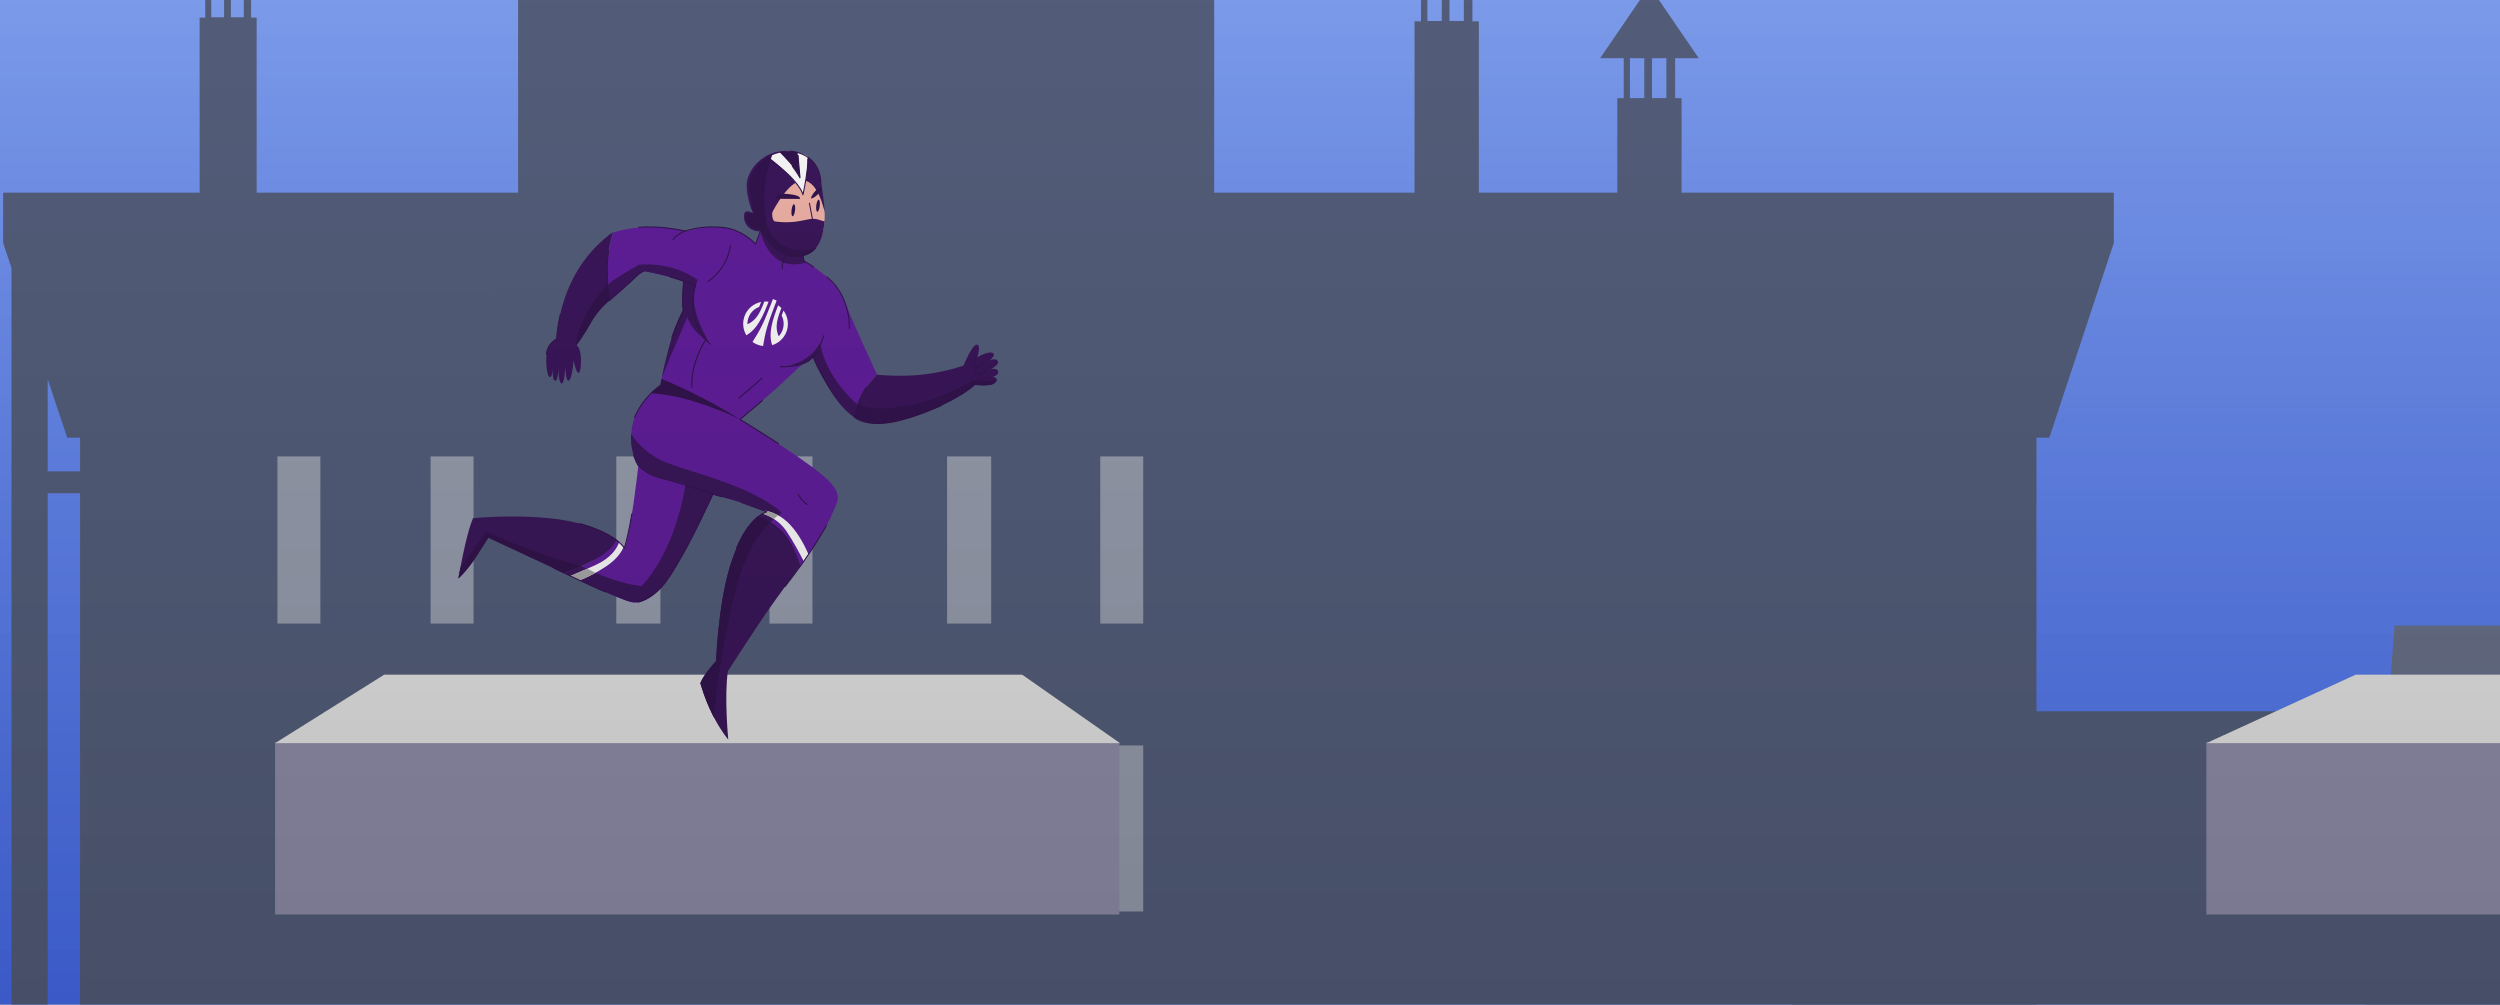 <?xml version="1.0" encoding="UTF-8"?> <svg xmlns="http://www.w3.org/2000/svg" width="3957" height="1590" viewBox="0 0 3957 1590" fill="none"><rect x="0" y="0" width="3957" height="1590" fill="#808080" stroke="none"/><g clip-path="url(#clip0_704_1455)"><rect width="3957" height="1590" fill="#1D1D22"></rect><g clip-path="url(#clip1_704_1455)"><rect width="3968" height="7056" transform="translate(-11 -1696)" fill="white"></rect><rect x="-11" y="-776" width="4002" height="2572" fill="url(#paint0_linear_704_1455)"></rect><path d="M3345.78 304.957V320.763V384.482L3321.02 459.066L3243.68 692.7H3223.32V768.273V2658.58H3302.36V2738.6L3295.91 2760.34L3244.02 2935.68H3223.66V3011.26L3912.25 4925.28H3991.29V5005.29L3932.94 5201.88H3912.59V5277.46V7063.54H3923.11C3930.23 7063.54 3936.34 7071.94 3936.34 7082.81V7184.06C3936.34 7194.44 3930.57 7203.33 3923.11 7203.33H3912.59V7404.36H3923.11C3930.23 7404.36 3936.34 7412.76 3936.34 7423.63V7524.88C3936.34 7535.26 3930.57 7544.15 3923.11 7544.15H3912.59V7585.14H1812.23H858.722H128.074V7544.15H121.29C114.167 7544.15 108.061 7535.75 108.061 7524.88V7423.63C108.061 7413.25 113.827 7404.36 121.29 7404.36H128.074V7223.58H76.854V7281.86C76.854 7305.08 74.14 7327.8 69.052 7349.53L40.22 7471.04L-11 7438.94L9.353 7359.41C15.119 7336.2 18.171 7311.5 18.171 7286.8V423.997L4.943 384.482V320.763V304.957H315.994V27.857H324.813V-35.368H271.219L361.108 -149.468L450.998 -35.368H397.404V27.857H406.222V304.957H820.053V-487.817H768.833V-623.651H1143.32V-889.39H1149.08V-925.448H1127.71L1172.15 -990.154L1216.58 -925.448H1195.21V-889.39H1200.98V-623.651H1257.29V-724.414H1263.06V-760.472H1241.69L1286.12 -825.178L1330.56 -760.472H1309.19V-724.414H1314.95V-623.651H1759.31V-487.817H1708.09V-213.68H1945.54V-157.865H1921.79V304.957H2238.95V33.784H2249.13V-29.44H2211.81L2289.83 -143.541L2367.85 -29.44H2330.54V33.784H2340.71V304.957H2559.84V155.293H2570.01V92.069H2532.7L2610.72 -22.031L2688.74 92.069H2651.42V155.293H2661.6V304.957H3345.78ZM2637.52 92.069H2614.79V155.293H2637.52V92.069ZM2579.85 155.293H2602.58V92.069H2579.85V155.293ZM1301.05 -760.472H1288.16V-724.414H1301.05V-760.472ZM1268.48 -724.414H1281.37V-760.472H1268.48V-724.414ZM1187.41 -924.954H1174.52V-888.897H1187.41V-924.954ZM1154.85 -888.897H1167.74V-924.954H1154.85V-888.897ZM385.87 -35.862H365.518V27.363H385.87V-35.862ZM334.311 27.363H354.663V-35.862H334.311V27.363ZM75.497 1666.75H126.717V780.622H75.497V1666.75ZM75.497 2831.96V3507.17H126.717V3011.26V2935.68H106.365L75.497 2831.96ZM75.497 4427.38H126.717V3541.75H75.497V4427.38ZM75.497 2586.96H126.717V1701.33H75.497V2586.96ZM75.497 2658.58H126.717V2621.04H75.497V2658.58ZM75.497 4924.78H126.717V4461.96H75.497V4924.78ZM75.497 5098.15V5347.59H126.717V5276.96V5201.39H106.365L75.497 5098.15ZM75.497 6267.81H126.717V5382.17H75.497V6267.81ZM2316.97 -29.934H2294.24V33.29H2316.97V-29.934ZM2259.3 33.29H2282.03V-29.934H2259.3V33.29ZM75.497 600.333V746.046H126.717V692.7H106.365L75.497 600.333ZM75.497 7188.02H107.722C107.383 7186.53 106.365 7185.05 106.365 7183.57V7082.31C106.365 7071.94 112.132 7063.05 119.594 7063.05H126.378V6302.38H75.159V7188.02H75.497Z" fill="url(#paint1_linear_704_1455)"></path><path d="M5498.49 2434.14L5386.75 989.18H5040.46V641.887H4939.94V462.779H4861.7V272.247H4951V59.536L4744.6 -147.798H4622.3L4612.92 -283.725L4596.34 -655.045C4596.17 -659.245 4589.97 -659.245 4589.63 -655.045L4564.34 -288.43L4554.62 -147.798H4459.63V-146.79H4432.32L4225.76 60.376V273.255H4315.05V463.619H4236.98V642.895H4136.46V990.188H3790.17L3678.43 2435.14H4911.63V2434.14H5498.49Z" fill="#6A738B"></path><path d="M2396.24 1777.02H2730.63H2836.34V1303.13V1241.78V1125.76H2945.56H3151.86H3386.47H3548.27H4238.62H4385.59H4540.65V1241.78V1303.13V1777.02H4959.44H4983.18H5261.47V1928.43H5678.92H5825.89H5980.95V2044.45V2105.8V2580.09H6400.01H6423.75H6702.04V2811.34H6594.18V3042.58H6702.04V3273.83H6594.18V3505.47H6702.04V3736.71H6594.18V3967.96H6702.04V4199.21H6594.18V4430.84H6702.04V4662.09H6594.18V4893.34H6702.04V5124.58H6594.18V5356.22H6702.04V5587.47H6594.18V5818.71H6702.04V6050.35H6594.18V6281.6H6702.04V6512.84H6594.18V6744.09H6702.04V6975.73H6594.18V7206.97H6702.04V8143.36H6423.75H6400.01H3659.64V7340.29L2323.97 6403.91V6172.66V5941.42V5709.78V5478.53V5247.28V5015.64V4784.4V4553.15V4321.91V4090.27V3859.02V3627.78V3396.53V3165.28V2933.65V2702.4V2471.15V2239.91V2008.27L2396.24 1777.02Z" fill="#555F7C"></path><path opacity="0.4" d="M1045.3 722.395H975.489V986.995H1045.3V722.395Z" fill="white"></path><path opacity="0.4" d="M1285.95 722.395H1217.98V986.995H1285.95V722.395Z" fill="white"></path><path opacity="0.4" d="M1568.85 722.395H1499.04V986.995H1568.85V722.395Z" fill="white"></path><path opacity="0.4" d="M1809.5 722.395H1741.53V986.995H1809.5V722.395Z" fill="white"></path><path opacity="0.4" d="M507.045 722.395H439.074V986.995H507.045V722.395Z" fill="white"></path><path opacity="0.4" d="M749.534 722.395H681.563V986.995H749.534V722.395Z" fill="white"></path><path opacity="0.4" d="M1045.3 1179.93H975.489V1442.69H1045.3V1179.93Z" fill="white"></path><path opacity="0.4" d="M1285.95 1179.93H1217.98V1442.69H1285.95V1179.93Z" fill="white"></path><path opacity="0.4" d="M1568.85 1179.93H1499.04V1442.69H1568.85V1179.93Z" fill="white"></path><path opacity="0.4" d="M1809.5 1179.93H1741.53V1442.69H1809.5V1179.93Z" fill="white"></path><path opacity="0.4" d="M507.045 1179.93H439.074V1442.69H507.045V1179.93Z" fill="white"></path><path opacity="0.4" d="M749.534 1179.93H681.563V1442.69H749.534V1179.93Z" fill="white"></path><path d="M1771.65 1175.72L435.4 1174.83V1447.38H1771.65V1175.72Z" fill="#918FAB"></path><path d="M1617.83 1067.85H608.143L435.4 1176.26L1772.76 1176.25L1617.83 1067.85Z" fill="#E6E6E6"></path><path d="M5320.39 1175.72L3492.23 1174.83V1447.38H5320.39V1175.72Z" fill="#918FAB"></path><path d="M5109.95 1067.85H3728.56L3492.23 1176.26L5321.92 1176.25L5109.95 1067.85Z" fill="#E6E6E6"></path></g><path d="M1388.23 593.067C1388.23 593.067 1370.72 609.908 1361.56 630.241C1359.8 634.064 1358.37 637.518 1357.26 640.532C1352.27 653.465 1352.08 659.173 1352.09 659.243C1347.54 655.759 1332.11 643.151 1317.08 620.953C1299.21 594.546 1286.99 564.529 1286.99 564.529C1284.23 571.924 1269.79 576.639 1269.79 576.639C1269.79 576.639 1268.52 577.833 1265.11 581.042C1260.5 585.371 1252 593.285 1237.41 606.874C1211.92 630.547 1171.42 663.961 1171.42 663.961C1171.42 663.961 1262.43 719.362 1300.38 750.81C1338.33 782.259 1325.46 792.449 1316.17 815.813C1310.42 830.264 1292.53 858.241 1279.79 877.43C1277 881.66 1274.46 885.455 1272.31 888.596C1268.47 894.29 1265.99 897.8 1265.99 897.8C1265.99 897.8 1254.68 859.925 1237.38 842.633C1231.21 836.492 1224.77 831.632 1218.96 828.075C1208.49 821.532 1200.4 818.801 1200.4 818.801L1198.93 818.88C1202.24 816.45 1205.16 814.605 1207.55 813.281C1211.51 811.028 1213.92 810.264 1213.92 810.264C1212.49 809.638 1211.05 809.012 1209.61 808.386C1177.39 794.71 1128.85 783.038 1128.85 783.038C1128.85 783.038 1098.29 847.156 1072.88 892.071C1065.11 905.715 1057.23 917.255 1049.37 926.542C1031.26 947.778 1013.14 957.124 997.015 952.503C995.23 951.966 993.087 951.308 990.652 950.454C973.032 944.225 940.405 929.375 917.562 918.784C912.013 916.198 907.039 913.862 903.002 911.968C896.228 908.815 892.114 906.784 892.114 906.784C902.553 903.62 911.849 900.095 920.016 896.49C963.525 877.196 976.138 854.356 976.138 854.356C977.678 855.54 979.077 856.731 980.332 857.859C983.81 861.12 986.07 863.953 987.359 865.713C988.194 866.864 988.585 867.617 988.585 867.617C998.797 840.615 1009.32 746.267 1010.42 736.639C1010.46 736.145 1010.52 735.86 1010.52 735.86C1010.52 735.86 997.229 718.705 999.229 686.656C999.337 684.751 999.508 682.701 999.749 680.648C1002.78 654.735 1018.56 634.61 1030.71 622.7C1034.92 618.605 1038.68 615.447 1041.31 613.406C1043.74 611.517 1045.23 610.522 1045.23 610.522C1045.23 610.522 1045.75 607.047 1047.27 600C1047.37 599.361 1047.54 598.649 1047.71 597.866C1049.72 588.119 1053.25 572.733 1058.84 551.326C1069.33 511.293 1081.63 491.707 1081.63 491.707C1078.77 472.513 1082.29 446.574 1082.29 446.574C1067.86 438.134 1019.75 429.323 1019.75 429.323C1019.75 429.323 1014.02 431.249 1004.73 440.191C995.444 449.062 964.859 476.104 964.859 476.104C964.859 476.104 964.161 469.669 963.324 460.639C962.206 447.683 960.941 429.389 961.394 416.912C962.22 395.691 970.701 367.867 970.701 367.867C1029.93 349.626 1085.99 366.382 1085.99 366.382C1085.99 366.382 1124.87 353.669 1155.49 362.646C1186.05 371.627 1196.34 386.692 1196.34 386.692L1203.75 367.65L1204.43 365.925C1204.43 365.925 1204.99 371.171 1221.5 388.153C1234.52 401.454 1253.48 409.159 1271.43 404.605L1273.02 413.244C1274.4 414.084 1275.71 414.858 1277.02 415.702C1312.69 437.494 1327.97 453.839 1339.78 483.879C1351.69 514.616 1388.23 593.067 1388.23 593.067Z" fill="#621F9D"></path><path d="M1165.4 770.237C1111.22 748.033 1061.69 739.017 1035.72 722.543C1018.56 711.646 1006.12 698.525 998.93 686.389C996.934 718.507 1010.22 735.593 1010.22 735.593C1010.22 735.593 1010.16 735.877 1010.12 736.372C1022.41 747.953 1038.63 755.664 1057.75 759.702C1067.06 761.664 1076.32 764.05 1084.95 766.471C1082.67 784.112 1067.28 871.616 1015.7 927.647C976.562 923.701 935.296 903.687 919.784 896.149C911.617 899.754 902.391 903.275 891.881 906.444C891.881 906.444 896.065 908.47 902.77 911.627C906.806 913.521 911.78 915.857 917.329 918.443C940.176 929.104 972.8 943.884 990.419 950.113C992.854 950.967 995.001 951.696 996.783 952.163C997.639 952.398 998.565 952.63 999.487 952.791C999.771 952.846 1000.05 952.901 1000.34 952.956C1001.05 953.059 1001.69 953.166 1002.39 953.198C1002.67 953.183 1002.88 953.242 1003.17 953.297C1004.09 953.388 1004.93 953.343 1005.84 953.364C1006.05 953.353 1006.33 953.338 1006.54 953.327C1007.24 953.289 1007.94 953.251 1008.64 953.143C1008.92 953.128 1009.27 953.039 1009.55 953.024C1010.38 952.909 1011.22 952.723 1012.05 952.608C1012.19 952.601 1012.26 952.597 1012.4 952.519C1013.37 952.326 1014.27 952.067 1015.24 951.733C1015.52 951.648 1015.79 951.563 1016.07 951.478C1016.83 951.226 1017.58 950.904 1018.34 950.652C1018.55 950.57 1018.83 950.485 1019.03 950.404C1019.99 950 1021.02 949.523 1021.98 949.049C1022.12 948.971 1022.25 948.894 1022.39 948.816C1023.28 948.346 1024.17 947.876 1025.05 947.406C1025.26 947.255 1025.53 947.099 1025.74 947.018C1026.69 946.404 1027.71 945.857 1028.66 945.172C1028.66 945.172 1028.72 945.099 1028.79 945.095C1029.81 944.407 1030.89 943.645 1031.91 942.887C1032.11 942.735 1032.31 942.584 1032.45 942.436C1033.32 941.756 1034.2 941.075 1035.07 940.325C1035.27 940.173 1035.48 940.022 1035.61 939.874C1036.69 938.972 1037.69 938.073 1038.76 937.101C1038.83 937.027 1038.9 937.024 1038.97 936.95C1039.9 936.055 1040.9 935.087 1041.83 934.122C1042.1 933.896 1042.3 933.675 1042.57 933.379C1043.5 932.484 1044.36 931.523 1045.3 930.559C1045.43 930.411 1045.56 930.263 1045.69 930.115C1046.69 929.006 1047.75 927.894 1048.74 926.715C1048.81 926.641 1048.94 926.493 1049.01 926.419C1056.94 917.128 1064.82 905.589 1072.59 891.944C1098.07 847.025 1128.56 782.911 1128.56 782.911C1128.56 782.911 1181.66 795.675 1213.63 810.138C1213.63 810.138 1207.49 812.156 1198.64 818.753L1200.11 818.674C1200.11 818.674 1208.2 821.405 1218.67 827.948C1226.45 818.454 1237.6 811.663 1237.6 811.663C1237.6 811.663 1219.49 792.375 1165.4 770.237Z" fill="#3C175C"></path><path d="M987.127 865.441C984.156 872.917 976.737 885.206 958.203 897.248C952.635 900.854 947.392 903.95 942.616 906.599C931.903 912.522 923.253 916.294 917.396 918.438C911.846 915.852 906.873 913.516 902.836 911.622C909.161 909.031 918.917 904.918 929.76 900.114C934.22 898.115 938.816 896.039 943.548 893.885C965.62 883.623 976.246 869.543 980.166 857.513C983.644 860.773 985.837 863.681 987.127 865.441Z" fill="white"></path><path d="M874.661 584.94C874.794 582.189 874.81 579.867 874.776 579.235C874.74 579.87 874.646 582.056 874.661 584.94Z" fill="#3C175C"></path><path d="M1566.21 571.042C1565.67 571.353 1565.33 571.652 1565.2 571.8C1565 572.022 1565.4 571.649 1566.21 571.042Z" fill="#3C175C"></path><path d="M1579.99 588.032C1581.16 594.16 1571.51 596.297 1571.51 596.297C1575.12 596.877 1577.03 598.392 1577.42 600.342C1577.97 602.774 1576.09 605.69 1572.12 607.732C1565.09 611.487 1543.26 609.284 1543.26 609.284C1517.75 632.676 1454.12 660.791 1410.76 668.329C1371.56 675.08 1351.87 660.449 1352.09 659.241C1352.09 659.241 1352.33 653.178 1357.7 639.381C1358.74 636.652 1360.05 633.556 1361.56 630.239C1370.8 609.972 1388.23 593.065 1388.23 593.065C1388.23 593.065 1427.74 597.343 1465.48 592.289C1503.22 587.234 1525.09 578.46 1525.09 578.46C1525.09 578.46 1538.88 544.793 1546.15 545.527C1553.29 546.27 1547.17 564.468 1546.93 565.255C1547.68 564.863 1565.15 555.2 1571.38 558.664C1576.38 561.491 1569.04 568.64 1566.14 571.047C1565.6 571.357 1565.26 571.657 1565.13 571.805C1565 572.023 1565.4 571.649 1566.14 571.047C1568.8 569.427 1575.52 566.392 1579.07 571.055C1583.31 576.667 1568.6 584.141 1568.6 584.141C1568.6 584.141 1578.82 581.974 1579.99 588.032Z" fill="#3C175C"></path><path d="M962.059 448.889C963.124 463.465 964.488 475.774 964.488 475.774C964.488 475.774 946.289 490.12 934.155 512.723C926.557 526.921 913.415 545.145 912.564 546.317L912.568 546.387C922.385 552.543 920.423 589.232 916.051 590.241C911.683 591.32 908.025 570.341 908.025 570.341C908.025 570.341 905.231 602.009 899.992 602.572C895.103 603.117 894.8 581.816 894.786 578.932C894.675 582.104 893.769 607.058 889.064 607.1C884.498 607.134 883.666 586.424 883.528 582.562C883.573 586.007 883.564 602.822 878.773 602.588C875.112 602.433 874.612 591.836 874.592 584.942C874.744 582.542 874.701 580.434 874.726 579.588C874.701 580.434 874.6 582.48 874.592 584.942C874.3 589.953 873.452 596.401 870.669 596.902C866.005 597.716 863.167 575.003 865.272 559.272C867.377 543.54 881.119 536.469 881.119 536.469C886.807 455.397 925.381 408.367 943.118 390.669C962.79 371.038 970.264 367.611 970.264 367.611C970.264 367.611 961.71 395.368 960.957 416.655C960.67 425.676 961.26 437.956 962.059 448.889Z" fill="#3C175C"></path><path d="M1305.36 337.775C1305.36 337.775 1306.94 382.858 1285.47 397.731C1280.86 400.934 1275.99 403.095 1271.06 404.275C1255.46 408.139 1239.09 402.968 1226.6 392.805C1224.69 391.219 1222.85 389.56 1221.14 387.822C1204.62 370.84 1204.06 365.594 1204.06 365.594C1204.06 365.594 1185.82 367.419 1179.65 346.785C1173.72 326.56 1196.7 343.687 1197.65 344.41C1197.57 344.203 1196.58 342.779 1195.65 338.608C1199.36 342.137 1199.51 341.215 1208.5 343.827C1216.85 346.332 1204.31 311.898 1259.63 282.537C1259 282.571 1260.33 282.499 1259.63 282.537C1301.5 281.13 1305.36 337.775 1305.36 337.775Z" fill="#F2B5AA"></path><path d="M1252.73 352.143C1252.24 352.17 1251.82 352.192 1251.33 352.148C1251.47 352.141 1251.68 352.13 1251.82 352.122C1252.17 352.173 1252.45 352.158 1252.73 352.143Z" fill="#3C175C"></path><path d="M1305.36 335.326C1304.37 334.536 1281.83 215.453 1215.39 349.233C1206.68 346.606 1197.15 344.802 1193.52 341.338C1193.52 341.338 1181.78 317.824 1181.87 293.266C1181.93 276.166 1194.03 258.068 1211.46 247.703C1213.77 246.313 1216.09 245.062 1218.56 244.015C1224.26 241.527 1230.36 239.863 1236.65 239.243C1250.56 238.003 1263.94 239.816 1274.73 245.779C1286.97 252.509 1296.59 266.29 1299.37 285.347C1304.66 321.084 1305.36 335.326 1305.36 335.326Z" fill="#3C175C"></path><path d="M1265.79 896.893C1265.79 896.893 1230.8 943.942 1212.23 970.971C1193.59 998.004 1152.09 1062.36 1152.09 1062.36C1146.11 1102.85 1152.71 1170.6 1152.71 1170.6C1152.71 1170.6 1142.38 1158.84 1130.49 1136.41C1129.63 1134.76 1128.77 1133.12 1127.91 1131.41C1115 1105.65 1108.48 1081.1 1108.48 1081.1C1114.75 1065.84 1133.37 1046.27 1133.37 1046.27C1133.37 1046.27 1136.48 959.073 1155.09 897.428C1173.7 835.782 1198.73 817.903 1198.73 817.903L1200.2 817.824C1200.2 817.824 1208.43 820.547 1218.9 827.161C1224.65 830.791 1231.09 835.581 1237.18 841.656C1254.48 859.018 1265.79 896.893 1265.79 896.893Z" fill="#3C175C"></path><path d="M975.907 854.017C975.907 854.017 970.082 869.808 944.083 884.152C936.167 888.517 928.222 892.321 921.082 895.449C904.604 902.596 891.953 906.442 891.953 906.442L772.897 851.001C772.897 851.001 767.781 859.086 753.713 881.019C739.646 902.952 724.791 916.766 725.482 915.252C725.736 914.745 726.794 908.286 728.663 898.618C732.653 877.437 740.046 841.159 748.617 820.225C748.617 820.225 813.662 813.351 879.086 821.372C944.518 829.533 975.907 854.017 975.907 854.017Z" fill="#3C175C"></path><path d="M1226.6 392.734C1224.69 391.148 1222.84 389.489 1221.13 387.751C1204.62 370.769 1204.06 365.523 1204.06 365.523C1204.06 365.523 1185.82 367.348 1179.65 346.714C1173.71 326.489 1196.7 343.616 1197.65 344.339C1198.57 348.51 1197.57 344.132 1197.65 344.339C1201.99 345.513 1204.82 345.712 1213.81 348.324C1215.04 359.445 1218.32 377.279 1226.6 392.734Z" fill="#F3938D"></path><path d="M1276.65 415.301C1222.39 432.078 1207.04 379.152 1203.38 367.248L1204.06 365.523C1204.06 365.523 1204.62 370.769 1221.13 387.752C1234.14 401.053 1253.11 408.757 1271.06 404.204L1272.65 412.842C1274.03 413.683 1275.34 414.527 1276.65 415.301Z" fill="#3C175C"></path><path d="M1122.45 542.63C1122.45 542.63 1094.12 524.032 1087.95 502.061C1087.95 502.061 1063.64 558.174 1047.35 597.604C1049.35 587.858 1052.88 572.472 1058.47 551.065C1068.97 511.032 1081.27 491.445 1081.27 491.445C1078.41 472.252 1081.93 446.312 1081.93 446.312C1067.49 437.872 1019.38 429.061 1019.38 429.061C1019.38 429.061 1013.65 430.987 1004.37 439.929C995.079 448.801 964.493 475.843 964.493 475.843C964.493 475.843 962.951 460.237 962.111 451.136C970.735 441.667 990.161 431.828 1010.49 419.127C1010.49 419.127 1060.84 412.058 1104.32 443.209C1104.32 443.209 1094.79 463.28 1100.08 488.604C1105.31 513.932 1122.45 542.63 1122.45 542.63Z" fill="#3C175C"></path><path d="M1357.19 640.464C1352.2 653.396 1352.01 659.105 1352.02 659.175C1347.47 655.69 1332.04 643.082 1317 620.885C1299.14 594.477 1286.92 564.46 1286.92 564.46C1284.15 571.855 1269.72 576.571 1269.72 576.571C1269.72 576.571 1271.93 574.552 1268.45 577.765C1253.48 577.655 1234.8 580.418 1234.8 580.418C1282.76 577.277 1298.29 542.109 1298.29 542.109C1304.61 589.047 1343.13 628.486 1357.19 640.464Z" fill="#3C175C"></path><path d="M1171.34 663.825C1171.34 663.825 1095.8 625.884 1030.41 622.364C1034.62 618.269 1038.38 615.111 1041.01 613.07C1043.44 611.181 1044.93 610.186 1044.93 610.186C1044.93 610.186 1045.45 606.711 1046.96 599.664C1057.17 603.83 1113.14 626.922 1171.34 663.825Z" fill="#33144E"></path><path d="M921.083 895.518C904.604 902.665 891.953 906.511 891.953 906.511L772.897 851.07C772.897 851.07 767.781 859.154 753.714 881.088C739.646 903.021 724.791 916.835 725.482 915.32C725.736 914.814 726.794 908.355 728.663 898.686C741.213 881.197 760.106 854.924 769.652 841.676C769.581 841.68 864.231 883.589 921.083 895.518Z" fill="#33144E"></path><path d="M1279.64 877.294C1276.85 881.525 1274.31 885.32 1272.16 888.46C1266.5 877.297 1255.47 856.502 1244.56 840.415C1238.69 831.796 1231.62 825.703 1224.99 821.416C1217.93 816.871 1211.4 814.337 1207.4 813.075C1211.35 810.822 1213.77 810.059 1213.77 810.059C1212.33 809.433 1210.89 808.807 1209.45 808.18C1212.42 808.513 1221.21 809.87 1231.71 815.708C1237.65 818.977 1244.08 823.626 1250.34 830.255C1264.94 845.651 1275.15 866.912 1279.64 877.294Z" fill="white"></path><path d="M1572.12 607.733C1565.09 611.489 1543.26 609.285 1543.26 609.285C1517.75 632.678 1454.12 660.793 1410.76 668.331C1371.56 675.082 1351.87 660.451 1352.09 659.243C1352.09 659.243 1352.33 653.18 1357.7 639.383C1371.43 646.525 1395.34 650.797 1444.31 640.285C1499.95 628.358 1539.76 601.664 1539.76 601.664C1539.76 601.664 1560.7 605.744 1577.42 600.343C1577.9 602.709 1576.01 605.625 1572.12 607.733Z" fill="#33144E"></path><path d="M964.489 475.774C964.489 475.774 946.29 490.12 934.156 512.723C926.558 526.92 913.416 545.145 912.565 546.317L912.569 546.387C909.839 524.372 933.59 481.305 962.06 448.889C963.121 463.395 964.489 475.774 964.489 475.774Z" fill="#33144E"></path><path d="M1218.9 827.16C1191.96 856.609 1174.41 883.091 1155.1 973.339C1141.74 1035.83 1133.25 1090.95 1130.5 1136.48C1129.64 1134.83 1128.77 1133.19 1127.91 1131.48C1115 1105.72 1108.48 1081.17 1108.48 1081.17C1114.76 1065.91 1133.38 1046.34 1133.38 1046.34C1133.38 1046.34 1136.49 959.143 1155.09 897.497C1173.7 835.852 1198.74 817.972 1198.74 817.972L1200.21 817.893C1200.27 817.819 1208.43 820.547 1218.9 827.16Z" fill="#33144E"></path><path d="M1278.34 247.147C1278.54 281.773 1270.79 308.323 1270.79 308.323C1263.56 286.202 1228 258.147 1215.77 249.048C1218.06 247.67 1220.36 246.432 1222.8 245.394C1226.47 243.803 1230.29 242.552 1234.21 241.715C1236.34 241.252 1238.54 240.924 1240.69 240.739C1248.22 240.055 1255.53 240.29 1262.34 241.596C1268.16 242.607 1273.47 244.412 1278.34 247.147Z" fill="white"></path><path d="M1266.14 281.348C1260.12 267.46 1240.42 247.343 1233.89 240.94C1236.05 240.472 1238.28 240.141 1240.45 239.954C1248.07 239.263 1255.46 239.499 1262.34 240.817C1264.58 257.512 1266.14 281.348 1266.14 281.348Z" fill="#33144E"></path><path d="M1213.31 348.211C1206.21 347.254 1199.71 346.314 1196.08 342.851C1196.08 342.851 1185.65 318.461 1185.73 293.903C1185.81 274.551 1201.28 253.88 1222.43 244.652C1208.77 283.237 1206.92 311.689 1213.31 348.211Z" fill="#33144E"></path><path d="M1120.78 446.266C1120.5 446.281 1120.22 446.156 1120.06 445.883C1119.83 445.473 1119.87 444.978 1120.28 444.745C1153.25 421.515 1155.14 388.768 1155.12 388.418C1155.17 387.993 1155.5 387.623 1155.99 387.597C1156.48 387.641 1156.78 387.976 1156.81 388.467C1156.83 388.818 1154.84 422.344 1121.26 446.029C1121.13 446.177 1120.99 446.255 1120.78 446.266Z" fill="#33144E"></path><path d="M1195.85 357.873C1195.5 357.892 1195.06 357.634 1194.97 357.287C1192.95 349.727 1185.56 345.551 1185.48 345.485C1185.05 345.227 1184.95 344.74 1185.14 344.378C1185.4 343.942 1185.89 343.845 1186.25 344.037C1186.54 344.232 1194.29 348.599 1196.49 356.853C1196.59 357.27 1196.33 357.777 1195.92 357.869C1195.99 357.866 1195.92 357.869 1195.85 357.873Z" fill="#33144E"></path><path d="M1192.26 353.915C1191.49 353.957 1190.64 353.862 1189.85 353.482C1188.91 353.04 1188.24 352.302 1187.9 351.265C1187.48 349.951 1187.5 348.965 1188.09 348.3C1189.02 347.265 1190.8 347.662 1191.01 347.721C1191.44 347.839 1191.75 348.315 1191.63 348.743C1191.51 349.171 1191.04 349.478 1190.61 349.361C1190.18 349.243 1189.55 349.277 1189.35 349.429C1189.28 349.502 1189.16 349.931 1189.49 350.688C1190.32 353.105 1193.63 352.012 1193.77 351.935C1194.18 351.772 1194.69 352.026 1194.85 352.439C1195.01 352.853 1194.76 353.359 1194.35 353.522C1194.21 353.529 1193.38 353.855 1192.26 353.915Z" fill="#33144E"></path><path d="M1289.79 368.371C1289.72 368.375 1289.58 368.382 1289.51 368.316C1288.72 368.077 1270.82 361.933 1266.1 357.685C1265.73 357.353 1265.7 356.862 1266.04 356.492C1266.37 356.122 1266.86 356.096 1267.23 356.428C1270.99 359.814 1284.39 364.721 1288.69 366.249C1286.3 353.081 1280.75 323.127 1280.41 321.949C1280.24 321.536 1280.5 321.03 1280.92 320.937C1281.33 320.774 1281.76 320.962 1281.93 321.445C1282.25 322.272 1288.61 356.826 1290.58 367.414C1290.67 367.691 1290.54 367.979 1290.34 368.201C1290.14 368.352 1289.93 368.364 1289.79 368.371Z" fill="#33144E"></path><path d="M1277.26 386.14C1276.84 386.163 1276.19 385.846 1275.1 385.271C1272.36 383.871 1266.58 381.015 1259.49 379.778C1259.06 379.731 1258.76 379.255 1258.81 378.83C1258.85 378.406 1259.32 378.028 1259.75 378.146C1267.05 379.372 1272.98 382.36 1275.8 383.827C1276.3 384.081 1276.88 384.331 1277.1 384.46C1277.24 384.453 1277.45 384.512 1277.6 384.644C1277.96 384.906 1278.06 385.393 1277.8 385.829C1277.74 385.974 1277.54 386.125 1277.26 386.14Z" fill="#33144E"></path><path d="M1266.13 314.833C1267.15 308.939 1253.17 307.721 1244.2 306.796C1235.22 305.871 1228.03 309.354 1227.55 314.656L1266.13 314.833Z" fill="#33144E"></path><path d="M1283.99 314.199C1281.43 314.837 1291.38 295.96 1300.81 296.893C1300.82 296.955 1295.75 311.375 1283.99 314.199Z" fill="#33144E"></path><path d="M1196.01 387.136C1195.73 387.151 1195.52 387.022 1195.37 386.889C1195.22 386.686 1176.33 366.102 1149.11 361.655C1122.89 357.366 1078.13 361.39 1065.91 379.777C1065.65 380.143 1065.17 380.239 1064.73 379.981C1064.36 379.72 1064.27 379.232 1064.53 378.796C1077.13 359.756 1122.72 355.546 1149.37 359.882C1173.75 363.848 1191.51 380.483 1195.67 384.692C1199 376 1202.43 366.599 1202.44 365.472C1202.41 365.051 1202.89 364.674 1203.24 364.655C1203.66 364.633 1204.1 364.961 1204.12 365.452C1204.22 367.206 1198.48 382.008 1196.75 386.533C1196.63 386.821 1196.43 386.973 1196.15 387.058C1196.08 387.132 1196.08 387.132 1196.01 387.136Z" fill="#33144E"></path><path d="M1085.02 366.649C1084.95 366.652 1084.88 366.656 1084.81 366.66C1084.45 366.538 1048.14 357.656 1010.71 360.653C1010.22 360.679 1009.85 360.347 1009.82 359.856C1009.8 359.365 1010.13 358.995 1010.62 358.969C1048.33 355.887 1084.93 364.965 1085.28 365.016C1085.71 365.134 1086.02 365.61 1085.9 366.038C1085.71 366.4 1085.44 366.626 1085.02 366.649Z" fill="#33144E"></path><path d="M964.536 476.617C964.396 476.625 964.326 476.629 964.182 476.566C963.895 476.441 963.669 476.171 963.654 475.891C957.605 426.124 961.675 401.21 962.488 396.734C962.606 396.306 963.007 395.932 963.501 395.976C963.929 396.094 964.228 396.43 964.181 396.854L964.118 396.998C963.302 401.404 959.334 425.608 965.101 474.054C971.213 468.801 998.8 444.804 1005.31 437.771C1012.81 429.699 1018.91 428.175 1019.19 428.16C1019.61 428.067 1020.12 428.321 1020.21 428.808C1020.3 429.225 1020.05 429.732 1019.63 429.824C1019.56 429.828 1013.67 431.341 1006.57 438.969C999.193 446.894 966.426 475.179 965.086 476.377C964.883 476.528 964.747 476.606 964.536 476.617Z" fill="#33144E"></path><path d="M1063.5 534.685C1063.36 534.692 1063.29 534.696 1063.14 534.633C1062.71 534.446 1062.47 533.966 1062.66 533.534C1070.04 512.734 1079.21 493.668 1080.41 491.281C1078.27 480.14 1080.84 448.202 1081.08 446.149C1081.12 445.724 1081.53 445.351 1082.02 445.394C1082.44 445.442 1082.82 445.844 1082.77 446.339C1082.53 448.322 1079.92 480.755 1082.09 491.191C1082.11 491.401 1082.11 491.542 1082.05 491.756C1081.93 491.974 1072.12 512.06 1064.24 534.082C1064.12 534.44 1063.78 534.67 1063.5 534.685Z" fill="#33144E"></path><path d="M1124.01 545.571C1123.8 545.582 1123.59 545.523 1123.37 545.324C1114.64 537.14 1099.06 516.66 1096.31 491.551C1093.86 469.521 1098.92 455.248 1100.28 451.798C1090.87 447.942 1061.18 439.407 1060.83 439.356C1060.4 439.238 1060.16 438.758 1060.28 438.33C1060.4 437.901 1060.87 437.594 1061.3 437.782C1062.59 438.135 1093.2 446.902 1101.7 450.667C1101.91 450.726 1102.06 450.929 1102.14 451.135C1102.22 451.342 1102.24 451.552 1102.11 451.77C1102.04 451.914 1095.27 467.053 1097.92 491.464C1100.65 516.082 1115.92 536.227 1124.5 544.208C1124.87 544.54 1124.83 545.035 1124.57 545.401C1124.43 545.478 1124.22 545.56 1124.01 545.571Z" fill="#33144E"></path><path d="M1245.8 581.095C1241.66 581.318 1238.01 581.303 1235.41 581.232C1235.12 581.247 1234.98 581.184 1234.91 581.188C1234.42 581.214 1234.05 580.812 1234.03 580.391C1234 579.9 1234.33 579.531 1234.82 579.504C1234.89 579.501 1235.1 579.489 1235.38 579.544C1245.73 579.833 1271.06 579.174 1283.21 567.405C1294.16 556.685 1299.64 540.983 1301.95 534.246C1303.16 530.733 1303.34 530.16 1304.27 530.462C1304.7 530.58 1305.01 531.056 1304.89 531.484C1304.83 531.699 1304.7 531.846 1304.56 531.924C1304.37 532.286 1303.94 533.505 1303.52 534.794C1301.15 541.605 1295.62 557.662 1284.33 568.611C1274.98 577.697 1258.13 580.432 1245.8 581.095Z" fill="#33144E"></path><path d="M1352.06 660.02C1351.92 660.027 1351.7 659.969 1351.56 659.906C1327.53 644.242 1307.89 608.221 1298.46 590.929L1297.75 589.63C1291.59 578.282 1285.33 564.97 1286.32 563.862C1286.65 563.492 1287.14 563.466 1287.51 563.798C1287.66 563.93 1287.74 564.137 1287.75 564.347C1288.01 565.318 1290.91 573.464 1299.25 588.775L1299.96 590.074C1309.31 607.23 1328.8 643.048 1352.47 658.45C1352.83 658.712 1353 659.195 1352.74 659.631C1352.54 659.853 1352.34 660.005 1352.06 660.02Z" fill="#33144E"></path><path d="M1395.37 671.055C1364.48 672.716 1352.05 661.143 1351.53 660.608C1351.38 660.475 1351.3 660.268 1351.29 660.058C1351.24 659.076 1358.29 628.303 1370.87 612.571C1371.13 612.205 1371.69 612.175 1372.06 612.436C1372.42 612.698 1372.45 613.259 1372.19 613.625C1360.66 627.964 1353.74 655.916 1353.03 659.683C1355.31 661.601 1370.09 672.555 1402.91 668.751C1438.94 664.633 1489.6 641.154 1490.08 640.918C1490.5 640.755 1491 640.939 1491.16 641.352C1491.32 641.765 1491.21 642.264 1490.73 642.431C1490.25 642.668 1439.31 666.231 1402.99 670.364C1400.34 670.718 1397.83 670.924 1395.37 671.055Z" fill="#33144E"></path><path d="M1142.06 787.041C1141.99 787.045 1141.85 787.053 1141.78 786.986C1133.86 784.809 1122.98 781.172 1110.32 776.998C1090.51 770.465 1067.98 763.022 1050.25 758.769C1024.12 752.434 1013.84 741.519 1010.41 737.904C1010.04 737.502 1009.74 737.167 1009.45 736.971C1007.08 734.777 1002.71 722.629 1002.21 721.249C1002.05 720.836 1002.3 720.329 1002.72 720.167C1003.13 720.004 1003.63 720.258 1003.8 720.671C1005.69 725.916 1009.03 734.32 1010.58 735.714C1010.8 735.984 1011.17 736.316 1011.62 736.784C1014.9 740.266 1024.96 750.982 1050.58 757.133C1068.38 761.453 1090.85 768.899 1110.73 775.428C1123.39 779.602 1134.26 783.169 1142.11 785.42C1142.54 785.538 1142.85 786.014 1142.73 786.442C1142.75 786.793 1142.41 787.022 1142.06 787.041Z" fill="#33144E"></path><path d="M1010.3 953.97C1009.95 953.989 1009.59 953.727 1009.5 953.38C1009.34 952.967 1009.59 952.46 1010.08 952.364C1042.27 942.121 1056.16 918.227 1072.23 890.488C1074.36 886.856 1076.48 883.154 1078.73 879.444C1097.23 848.479 1127.19 782.283 1127.44 781.637C1127.62 781.204 1128.11 781.038 1128.54 781.225C1128.97 781.413 1129.14 781.897 1128.95 782.329C1128.63 782.979 1098.68 849.245 1080.11 880.285C1077.93 883.99 1075.74 887.696 1073.61 891.328C1058.05 918.196 1043.33 943.541 1010.51 953.959C1010.44 953.962 1010.37 953.966 1010.3 953.97Z" fill="#33144E"></path><path d="M988.401 868.189C988.121 868.204 987.833 868.079 987.681 867.876C967.932 841.64 917.829 829.77 917.331 829.656C916.903 829.538 916.6 829.132 916.713 828.634C916.831 828.205 917.236 827.902 917.734 828.016C918.232 828.13 967.266 839.706 988.047 865.535C989.688 859.466 995.716 836.98 999.216 813.223C999.263 812.799 999.735 812.422 1000.16 812.539C1000.66 812.583 1000.96 813.059 1000.85 813.488C996.79 841.285 989.266 867.298 989.211 867.583C989.086 867.871 988.888 868.093 988.541 868.182C988.471 868.185 988.401 868.189 988.401 868.189Z" fill="#33144E"></path><path d="M1277.62 799.24C1277.48 799.247 1277.26 799.188 1277.12 799.126C1268.96 793.725 1262.6 783.866 1262.52 782.322C1262.49 781.831 1262.82 781.462 1263.31 781.435C1263.73 781.413 1264.1 781.745 1264.19 782.162C1264.47 783.413 1270.23 792.601 1278.1 797.736C1278.46 797.998 1278.56 798.485 1278.37 798.918C1278.17 799.069 1277.9 799.225 1277.62 799.24Z" fill="#33144E"></path><path d="M1265.84 897.737C1265.42 897.759 1265.06 897.498 1264.97 897.081C1264.88 896.804 1257.22 866.752 1240.55 846.753C1223.95 826.82 1199.77 818.833 1199.56 818.775C1199.13 818.657 1198.89 818.177 1199 817.679C1199.12 817.25 1199.6 817.013 1200.03 817.131C1200.24 817.19 1224.85 825.365 1241.82 845.629C1258.72 865.897 1266.47 896.296 1266.55 896.573C1266.65 896.99 1266.39 897.496 1265.98 897.589C1265.98 897.729 1265.91 897.733 1265.84 897.737Z" fill="#33144E"></path><path d="M1095.29 613.809C1094.87 613.832 1094.43 613.504 1094.41 613.013C1091.58 574.892 1115.55 538.497 1115.81 538.131C1116.08 537.765 1116.56 537.668 1117 537.926C1117.36 538.188 1117.46 538.675 1117.2 539.111C1116.94 539.477 1093.37 575.429 1096.09 612.922C1096.11 613.414 1095.78 613.783 1095.29 613.809Z" fill="#33144E"></path><path d="M1169.58 631.136C1169.3 631.151 1169.08 631.022 1168.93 630.819C1168.63 630.483 1168.67 629.918 1169.01 629.619C1183.11 617.533 1204.46 599.078 1205.39 598.043C1205.65 597.607 1206.06 597.514 1206.5 597.772C1206.93 598.03 1207.04 598.588 1206.77 598.954C1206.39 599.678 1186.65 616.78 1170.13 630.895C1169.93 631.047 1169.79 631.124 1169.58 631.136Z" fill="#33144E"></path><path d="M1344.58 520.909C1344.09 520.935 1343.71 520.533 1343.69 520.112C1343.39 467.433 1314.27 443.389 1308.42 439.061L1308.2 438.932C1307.83 438.6 1307.8 438.109 1308.14 437.739C1308.4 437.373 1308.96 437.343 1309.26 437.679C1315.33 442.137 1345.03 466.641 1345.31 520.096C1345.4 520.513 1345 520.886 1344.58 520.909Z" fill="#33144E"></path><path d="M1550.27 606.373C1549.85 606.396 1549.48 606.134 1549.39 605.717C1549.09 604.115 1550.28 602.714 1552.12 601.63C1549.18 601.788 1546.84 601.421 1546.33 599.901C1546.08 599.07 1546.31 598.143 1547.09 596.976C1548.07 595.516 1550.01 593.723 1552.1 592.063C1546.26 593.362 1544.25 591.218 1543.51 589.148C1542.67 586.66 1543.73 584.211 1545.66 582.067C1543.57 582.531 1541.74 582.418 1540.68 581.068C1537.44 576.881 1543.7 567.82 1544.42 566.867C1544.68 566.501 1545.24 566.401 1545.6 566.663C1545.97 566.924 1546.07 567.482 1545.8 567.848C1544.04 570.334 1539.92 577.31 1542.04 580.081C1543.09 581.431 1546 580.571 1549.01 579.073C1552.18 576.651 1555.54 575.063 1555.81 574.908C1556.22 574.745 1556.65 574.863 1556.88 575.272C1557.11 575.612 1557 576.11 1556.66 576.34C1556.05 576.794 1553.08 578.924 1549.79 580.508C1546.69 582.926 1544.17 585.876 1545.09 588.57C1545.43 589.607 1546.16 590.201 1547.23 590.495C1549.94 591.264 1554.22 589.768 1556.83 588.643C1558.19 587.796 1559.21 587.248 1559.56 587.229C1559.98 587.207 1560.42 587.535 1560.45 587.956C1560.55 588.653 1559.05 589.508 1557.34 590.233C1554.28 592.227 1549.29 596.083 1548.08 598.47C1547.83 598.976 1547.85 599.257 1547.85 599.327C1548.19 600.364 1552.95 600.108 1558.79 598.95C1560.8 598.42 1562.54 598.045 1563.3 597.933C1563.72 597.84 1564.16 598.169 1564.25 598.586C1564.34 599.003 1564.09 599.439 1563.67 599.602C1562.49 599.876 1560.9 600.314 1559.16 600.688C1554.8 601.908 1550.62 603.751 1550.99 605.49C1551.08 605.907 1550.76 606.417 1550.34 606.439C1550.34 606.369 1550.34 606.369 1550.27 606.373Z" fill="#33144E"></path><path d="M1231.97 702.987C1231.83 702.994 1231.62 702.935 1231.47 702.873C1212.67 690.375 1171.32 664.809 1170.95 664.547C1170.74 664.418 1170.58 664.145 1170.57 663.864C1170.55 663.583 1170.68 663.365 1170.88 663.144C1171.21 662.844 1204.89 634.44 1205.96 633.538C1206.3 633.238 1206.86 633.278 1207.16 633.614C1207.46 633.95 1207.42 634.515 1207.09 634.814C1206.15 635.639 1178.39 659.082 1172.88 663.67C1179.27 667.617 1215.33 690.022 1232.52 701.41C1232.89 701.671 1232.98 702.159 1232.72 702.595C1232.46 702.89 1232.25 702.972 1231.97 702.987Z" fill="#33144E"></path><path d="M1270.93 309.093L1270.86 309.097C1270.44 309.049 1270.14 308.783 1270.05 308.366C1270.05 308.296 1268.87 300.691 1255.18 285.245C1241.27 269.6 1214.54 249.509 1214.32 249.31C1213.95 249.048 1213.85 248.49 1214.11 248.124C1214.38 247.759 1214.93 247.658 1215.3 247.92C1215.59 248.116 1242.39 268.274 1256.45 284.051C1265.57 294.325 1269.32 301.23 1270.78 304.88C1272.62 296.057 1277.7 270.315 1278.05 252.004C1278.09 251.509 1278.43 251.21 1278.92 251.184C1279.41 251.157 1279.71 251.563 1279.74 252.054C1279.33 274.519 1271.86 307.988 1271.74 308.346C1271.62 308.774 1271.28 309.074 1270.93 309.093Z" fill="#33144E"></path><path d="M1258.38 333.054C1257.75 338.364 1256.01 342.468 1254.52 342.267C1252.96 342.069 1252.23 337.676 1252.87 332.436C1253.49 327.125 1255.24 323.021 1256.73 323.223C1258.21 323.354 1259.01 327.814 1258.38 333.054Z" fill="#33144E"></path><path d="M1297.49 325.956C1296.86 331.266 1295.11 335.37 1293.63 335.169C1292.07 334.971 1291.34 330.578 1291.97 325.267C1292.6 320.027 1294.34 315.853 1295.83 316.054C1297.39 316.252 1298.11 320.645 1297.49 325.956Z" fill="#33144E"></path><path d="M1266.18 282.189C1265.83 282.208 1265.47 282.016 1265.38 281.669C1264.16 278.569 1253.75 263.932 1253.37 263.39C1253.07 263.054 1253.11 262.489 1253.52 262.186C1253.85 261.887 1254.41 261.927 1254.72 262.333C1255.02 262.738 1261.55 271.885 1265.02 277.468C1264.23 269.419 1262.56 251.428 1262.35 246.093C1262.32 245.602 1262.65 245.232 1263.14 245.206C1263.63 245.179 1264 245.511 1264.03 246.002C1264.32 252.811 1267.1 281.014 1267.12 281.224C1267.14 281.645 1266.88 282.011 1266.46 282.104C1266.25 282.185 1266.25 282.185 1266.18 282.189Z" fill="#33144E"></path><path d="M1299.21 288.8C1298.78 288.792 1298.44 288.434 1298.38 288.011C1297.29 264.17 1283.62 252.595 1275.5 247.802C1263.64 240.758 1250.74 240.089 1250.6 240.087C1250.11 240.077 1249.76 239.649 1249.77 239.228C1249.78 238.736 1250.21 238.463 1250.63 238.401C1251.19 238.412 1264.02 239.15 1276.3 246.342C1284.63 251.279 1298.85 263.287 1299.99 287.901C1300.13 288.396 1299.77 288.81 1299.21 288.8C1299.28 288.801 1299.28 288.801 1299.21 288.8Z" fill="#33144E"></path><path d="M1264.35 406.252C1263.37 406.305 1262.39 406.287 1261.41 406.34C1251.99 406.283 1241.5 403.259 1233.23 398.427C1219.15 390.038 1203.99 367.002 1203.31 365.984C1203.07 365.574 1203.19 365.075 1203.53 364.846C1203.94 364.613 1204.43 364.727 1204.66 365.066C1204.82 365.34 1220.28 388.851 1233.99 396.979C1261.21 413.105 1282.75 400.83 1290.29 392.123C1290.62 391.753 1291.11 391.727 1291.48 392.059C1291.85 392.391 1291.88 392.882 1291.55 393.252C1284.81 401.212 1275.35 405.661 1264.35 406.252Z" fill="#33144E"></path><path d="M1238.23 426.157C1237.81 426.18 1237.37 425.852 1237.35 425.361C1236.79 414.908 1240.41 407.889 1242.32 404.128C1242.76 403.26 1243.15 402.536 1243.26 402.107C1243.38 401.679 1243.86 401.442 1244.29 401.56C1244.72 401.677 1244.95 402.157 1244.84 402.586C1244.66 403.158 1244.27 403.882 1243.76 404.824C1241.92 408.441 1238.42 415.172 1238.96 425.204C1239.06 425.761 1238.72 426.131 1238.23 426.157Z" fill="#33144E"></path><path d="M1288.04 423.34C1287.9 423.347 1287.69 423.288 1287.54 423.226C1283.9 420.748 1272.34 413.631 1272.2 413.568C1271.98 413.439 1271.83 413.236 1271.82 413.026L1270.41 405.221C1270.32 404.804 1270.65 404.364 1271.06 404.272C1271.55 404.175 1271.92 404.507 1272.01 404.924L1273.33 412.381C1275.22 413.546 1285.1 419.628 1288.38 421.844C1288.75 422.106 1288.84 422.593 1288.58 423.029C1288.53 423.243 1288.32 423.325 1288.04 423.34Z" fill="#33144E"></path><path d="M1004.41 661.542C1004.27 661.549 1004.2 661.553 1004.06 661.49C1003.62 661.303 1003.46 660.819 1003.65 660.387C1017.59 626.993 1044.2 609.662 1044.47 609.506C1044.88 609.273 1045.38 609.387 1045.61 609.727C1045.84 610.136 1045.73 610.635 1045.39 610.864C1045.11 611.02 1018.91 628.117 1005.15 661.009C1005.03 661.297 1004.76 661.523 1004.41 661.542Z" fill="#33144E"></path><path d="M865.141 562.094C865.141 562.094 865.071 562.098 865.141 562.094C864.651 562.121 864.278 561.719 864.251 561.228C864.453 545.387 877.652 537.361 880.383 535.877C880.306 523.991 885.413 500.078 885.971 497.374C886.088 496.946 886.493 496.643 886.991 496.757C887.419 496.874 887.722 497.28 887.608 497.779C886.985 500.556 881.83 524.894 882.028 536.422C882.047 536.773 881.852 537.064 881.579 537.22C881.443 537.298 866.182 544.872 865.944 561.348C865.893 561.702 865.561 562.072 865.141 562.094Z" fill="#33144E"></path><path d="M1231.71 815.639C1229.82 817.078 1227.53 818.96 1224.99 821.348C1217.93 816.802 1211.4 814.269 1207.4 813.007C1211.35 810.754 1213.77 809.991 1213.77 809.991C1212.33 809.364 1210.89 808.738 1209.45 808.112C1212.35 808.449 1221.14 809.806 1231.71 815.639Z" fill="#ABABAB"></path><path d="M1165.9 868.495C1165.76 868.502 1165.62 868.51 1165.55 868.443C1165.12 868.256 1164.95 867.772 1165.07 867.344C1182.25 824.911 1204.22 812.825 1211.31 809.981C1197.26 804.827 1173.89 796.233 1173.04 795.998C1172.61 795.88 1172.37 795.4 1172.49 794.972C1172.61 794.544 1173.09 794.307 1173.51 794.424C1174.66 794.785 1212.43 808.655 1214.01 809.273C1214.37 809.395 1214.6 809.734 1214.55 810.089C1214.56 810.439 1214.3 810.735 1213.95 810.824C1213.68 810.909 1186.55 818.699 1166.58 868.036C1166.46 868.324 1166.18 868.48 1165.9 868.495Z" fill="#33144E"></path><path d="M1242.6 929.307C1242.39 929.318 1242.18 929.26 1242.03 929.127C1241.66 928.865 1241.63 928.304 1241.89 927.938C1285.3 872.768 1306.99 831.922 1307.18 831.56C1307.37 831.128 1307.93 831.028 1308.29 831.219C1308.72 831.407 1308.89 831.961 1308.63 832.327C1308.44 832.759 1286.68 873.679 1243.14 928.996C1243.09 929.211 1242.88 929.292 1242.6 929.307Z" fill="#33144E"></path><path d="M942.55 906.604C931.837 912.527 923.187 916.299 917.33 918.443C911.78 915.857 906.807 913.521 902.77 911.627C909.095 909.036 918.851 904.923 929.694 900.119C932.731 901.715 938.011 904.527 942.55 906.604Z" fill="#ABABAB"></path><path d="M957.849 937.655C957.709 937.663 957.569 937.671 957.495 937.604C936.14 928.551 877.377 900.683 876.798 900.362C876.366 900.174 876.2 899.691 876.387 899.259C876.575 898.826 877.058 898.66 877.489 898.848C878.065 899.098 936.832 927.036 958.113 936.023C958.544 936.211 958.711 936.695 958.523 937.127C958.472 937.481 958.199 937.637 957.849 937.655Z" fill="#33144E"></path><path d="M1226.24 351.264C1221.31 346.206 1221.87 337.081 1222.77 333.151L1212.61 345.342L1216.28 351.799L1226.24 351.264Z" fill="#3C175C"></path><path d="M1177.68 345.561C1175.84 332.351 1184.01 332.536 1191.38 337.338L1212.76 347.833C1250.68 356.805 1270.35 348.008 1284.21 346.487C1295.48 345.25 1304.22 352.306 1305.19 349.518C1303.07 372.091 1298.13 403.966 1262.47 405.884C1233.93 407.418 1210.88 379.821 1202.92 365.831C1200.02 367.41 1180.34 364.596 1177.68 345.561Z" fill="#3C175C"></path><path d="M1181.31 351.187C1175.81 335.512 1186.87 335.916 1193.08 338.077L1210.59 338.799L1214.2 359.401C1235.83 402.823 1275.39 399.088 1292.46 391.792C1274.85 410.707 1251.72 407.57 1242.36 403.637C1223.32 396.01 1208.03 373.596 1202.76 363.343C1190.12 363.357 1183.19 355.245 1181.31 351.187Z" fill="#33144E"></path><path d="M1244.74 525.244C1249.24 513.555 1247.06 500.908 1240.1 491.506L1237.18 499.489C1240.77 506.49 1241.5 514.917 1238.46 522.827C1237.08 526.431 1235.01 529.588 1232.5 532.228C1230.05 526.786 1228.98 521.103 1229.33 515.001C1229.74 507.603 1232.02 500.219 1235.31 491.387L1236.77 487.607C1235.19 486.023 1233.47 484.585 1231.62 483.328L1229.41 489.102C1217.94 519.553 1218.18 534.042 1222.11 546.345C1222.11 546.345 1222.12 546.35 1222.13 546.337L1222.11 546.345C1232.14 543.267 1240.7 535.786 1244.76 525.249C1244.74 525.256 1244.74 525.256 1244.74 525.244Z" fill="white"></path><path d="M1214.26 483.289L1216.49 477.525C1214.27 477.219 1212.02 477.128 1209.8 477.25L1208.35 481.03C1204.89 489.799 1201.63 496.807 1196.97 502.57C1193.13 507.326 1188.54 510.834 1183.07 513.226C1182.98 509.583 1183.56 505.87 1184.95 502.253C1187.98 494.356 1194.18 488.579 1201.54 485.793L1204.71 477.907C1193.25 480.219 1183.16 488.147 1178.67 499.836L1178.66 499.849C1174.61 510.386 1175.95 521.678 1181.34 530.689L1181.33 530.672C1181.33 530.672 1181.34 530.677 1181.34 530.689C1192.5 524.165 1202.38 513.586 1214.26 483.289Z" fill="white"></path><path d="M1229.28 475.707C1228.23 475.204 1227.28 474.796 1226.37 474.443C1225.45 474.091 1224.47 473.757 1223.36 473.43L1220.74 480.251C1209.24 510.161 1203.13 522.722 1191.05 541.249C1195.96 544.773 1201.76 547.019 1207.77 547.695C1211.2 526.015 1215.1 512.587 1226.65 482.527L1229.28 475.707V475.707Z" fill="white"></path><rect x="-17" y="-337" width="3991" height="2367" fill="url(#paint2_linear_704_1455)" fill-opacity="0.2"></rect></g><defs><linearGradient id="paint0_linear_704_1455" x1="1990" y1="-776" x2="1990.24" y2="1741.76" gradientUnits="userSpaceOnUse"><stop stop-color="#9AB7F0"></stop><stop offset="1" stop-color="#4167EE"></stop></linearGradient><linearGradient id="paint1_linear_704_1455" x1="1990.14" y1="-990.154" x2="1990.14" y2="7585.14" gradientUnits="userSpaceOnUse"><stop stop-color="#555F7C"></stop><stop offset="1" stop-color="#555F7C"></stop></linearGradient><linearGradient id="paint2_linear_704_1455" x1="1978.5" y1="-337" x2="1978.71" y2="1980.08" gradientUnits="userSpaceOnUse"><stop stop-opacity="0"></stop><stop offset="1"></stop></linearGradient><clipPath id="clip0_704_1455"><rect width="3957" height="1590" fill="white"></rect></clipPath><clipPath id="clip1_704_1455"><rect width="3968" height="7056" fill="white" transform="translate(-11 -1696)"></rect></clipPath></defs></svg> 